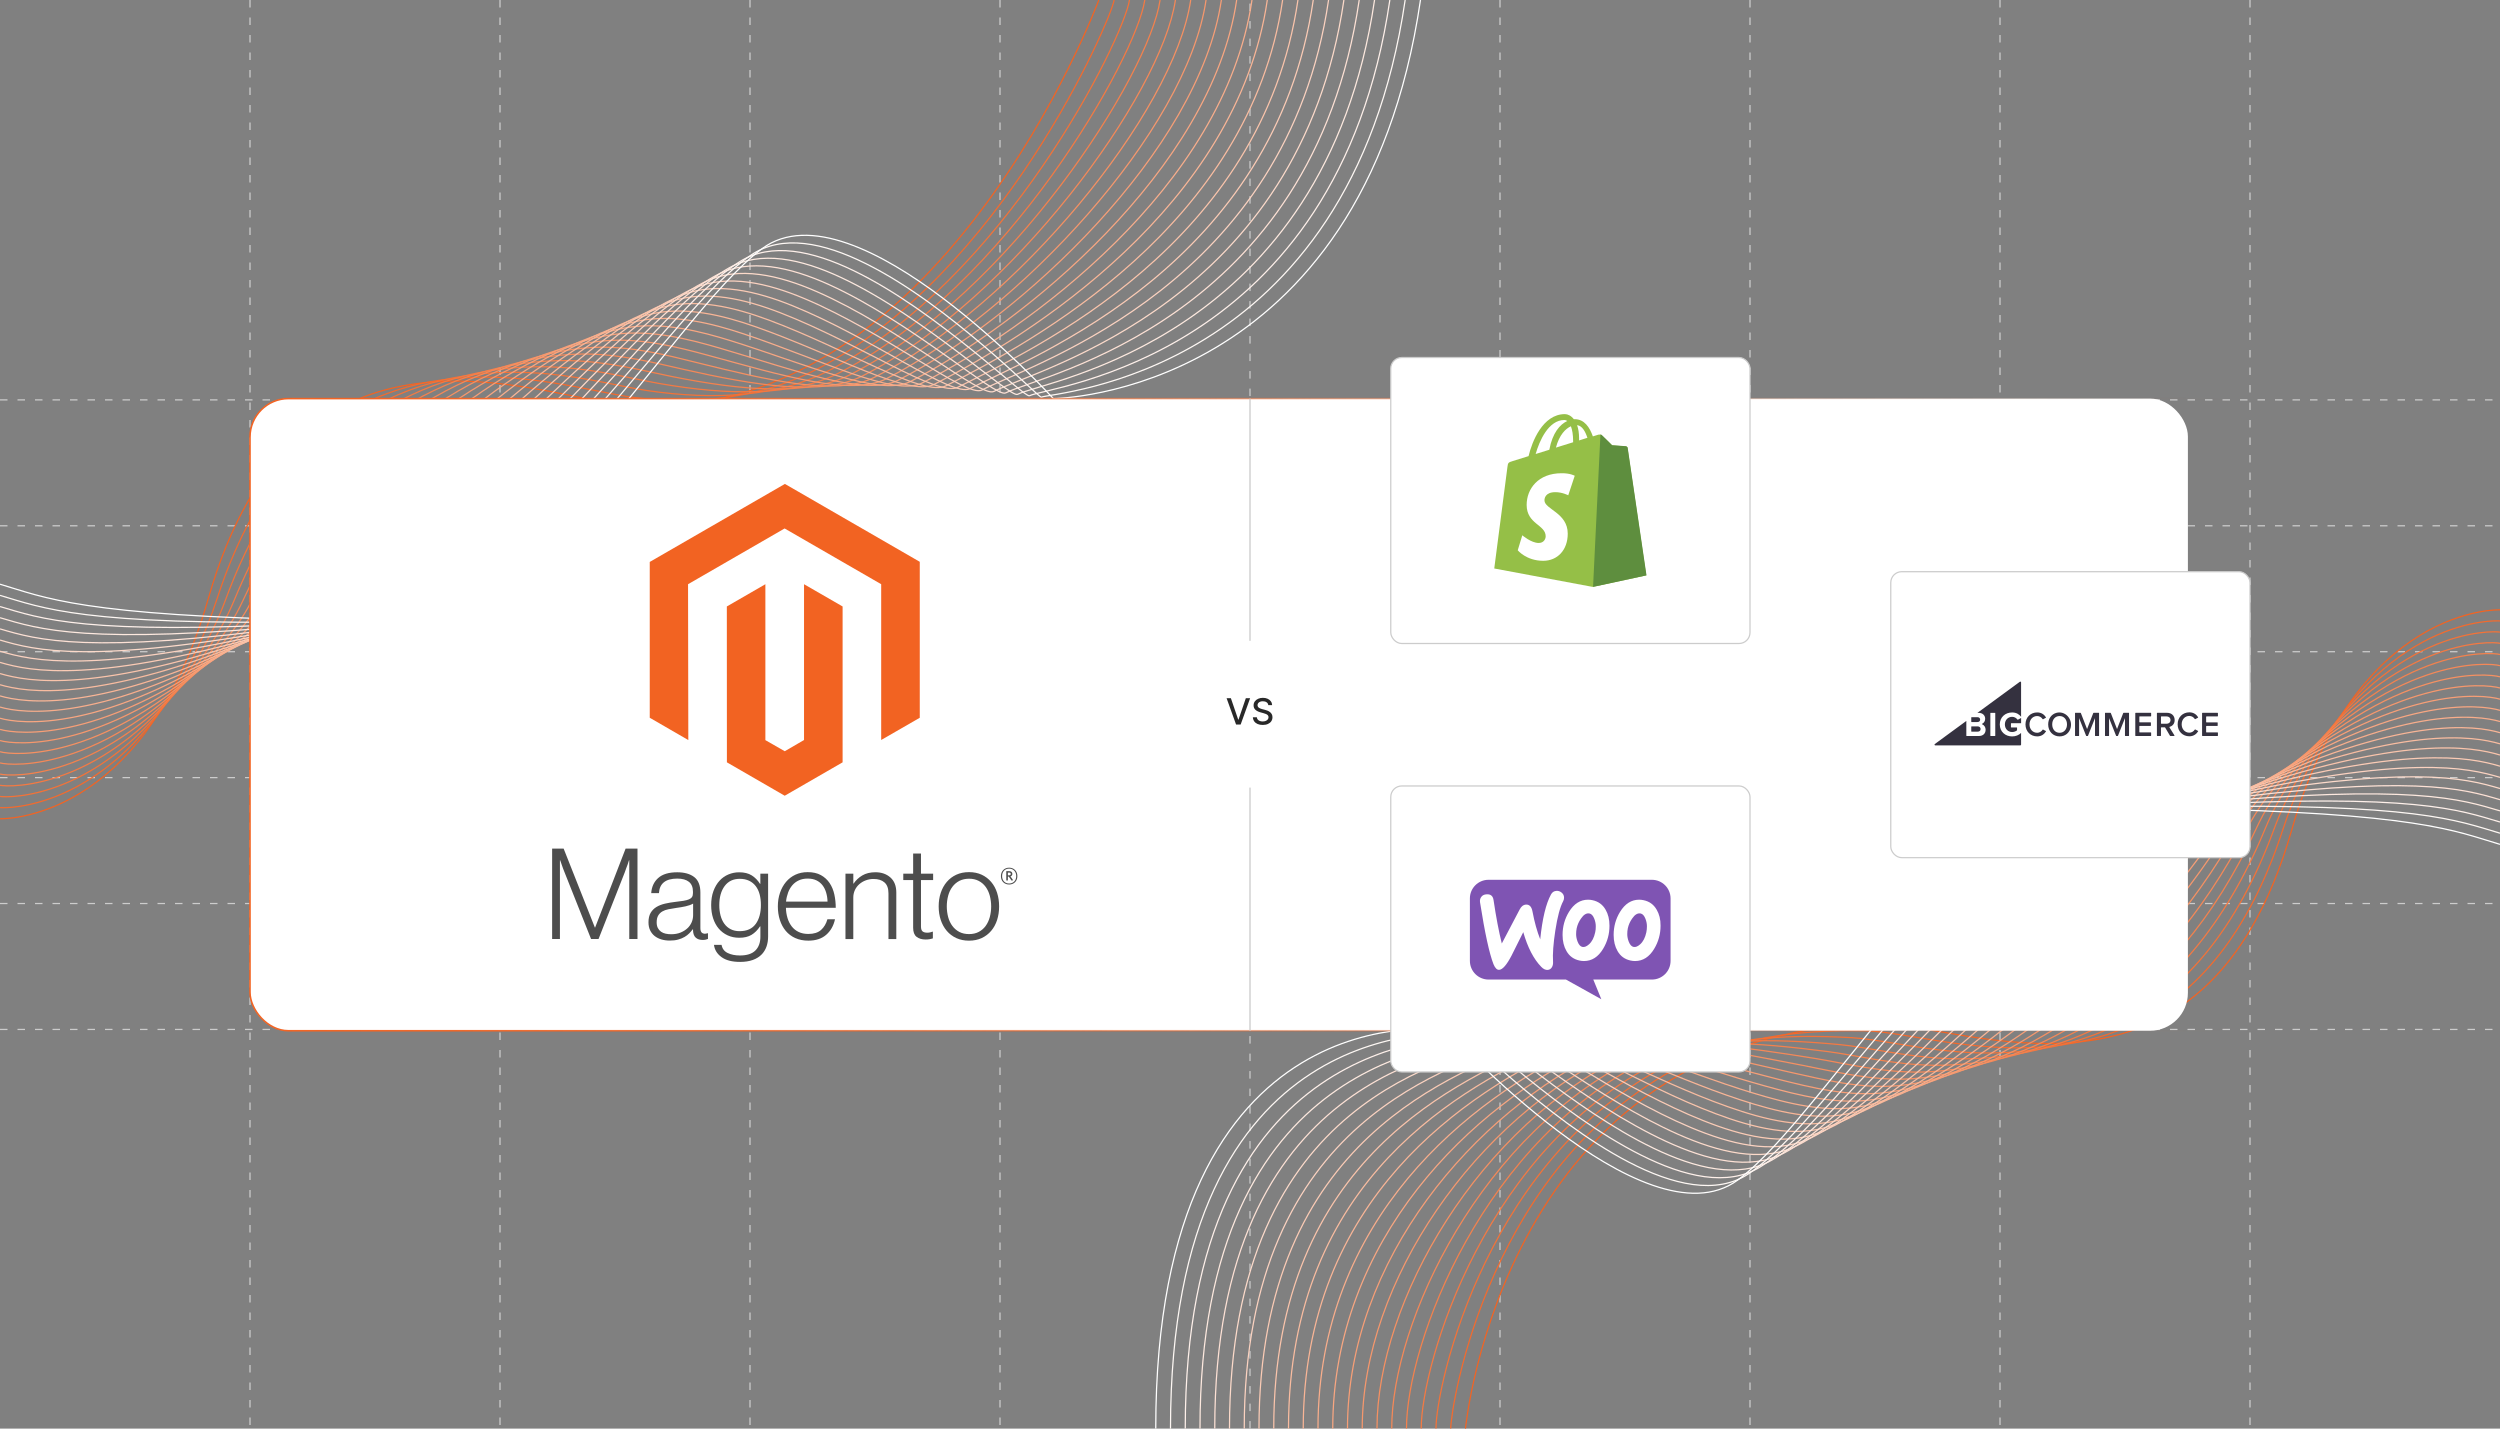 <?xml version="1.0" encoding="UTF-8"?><svg id="b" xmlns="http://www.w3.org/2000/svg" xmlns:xlink="http://www.w3.org/1999/xlink" viewBox="0 0 350 200"><rect x="0" y="0" width="350" height="200" fill="#808080" stroke="none"/><defs><linearGradient id="c" x1="34.888" y1="100.053" x2="315.112" y2="100.053" gradientUnits="userSpaceOnUse"><stop offset="0" stop-color="#f26322"/><stop offset=".1" stop-color="rgba(242,99,34,.977)" stop-opacity=".977"/><stop offset=".228" stop-color="rgba(242,99,34,.912)" stop-opacity=".912"/><stop offset=".369" stop-color="rgba(242,99,34,.805)" stop-opacity=".805"/><stop offset=".522" stop-color="rgba(242,99,34,.655)" stop-opacity=".655"/><stop offset=".682" stop-color="rgba(242,99,34,.463)" stop-opacity=".463"/><stop offset=".848" stop-color="rgba(242,99,34,.232)" stop-opacity=".232"/><stop offset=".994" stop-color="#f26322" stop-opacity="0"/></linearGradient></defs><line y1="144.122" x2="350" y2="144.122" fill="none" stroke="#ccc" stroke-dasharray="0 0 1.05 1.4" stroke-miterlimit="10" stroke-width=".175"/><line y1="126.494" x2="350" y2="126.494" fill="none" stroke="#ccc" stroke-dasharray="0 0 1.05 1.4" stroke-miterlimit="10" stroke-width=".175"/><line y1="108.867" x2="350" y2="108.867" fill="none" stroke="#ccc" stroke-dasharray="0 0 1.05 1.4" stroke-miterlimit="10" stroke-width=".175"/><line y1="91.24" x2="350" y2="91.24" fill="none" stroke="#ccc" stroke-dasharray="0 0 1.05 1.4" stroke-miterlimit="10" stroke-width=".175"/><line y1="73.612" x2="350" y2="73.612" fill="none" stroke="#ccc" stroke-dasharray="0 0 1.05 1.4" stroke-miterlimit="10" stroke-width=".175"/><line y1="55.985" x2="350" y2="55.985" fill="none" stroke="#ccc" stroke-dasharray="0 0 1.05 1.4" stroke-miterlimit="10" stroke-width=".175"/><line x1="315" x2="315" y2="200" fill="none" stroke="#ccc" stroke-dasharray="0 0 1.05 1.4" stroke-miterlimit="10" stroke-width=".175"/><line x1="280" x2="280" y2="200" fill="none" stroke="#ccc" stroke-dasharray="0 0 1.05 1.4" stroke-miterlimit="10" stroke-width=".175"/><line x1="245" x2="245" y2="200" fill="none" stroke="#ccc" stroke-dasharray="0 0 1.05 1.4" stroke-miterlimit="10" stroke-width=".175"/><line x1="210" x2="210" y2="200" fill="none" stroke="#ccc" stroke-dasharray="0 0 1.05 1.4" stroke-miterlimit="10" stroke-width=".175"/><line x1="175" y1="200" x2="175" fill="none" stroke="#ccc" stroke-dasharray="0 0 1.05 1.4" stroke-miterlimit="10" stroke-width=".175"/><line x1="140" x2="140" y2="200" fill="none" stroke="#ccc" stroke-dasharray="0 0 1.05 1.4" stroke-miterlimit="10" stroke-width=".175"/><line x1="105" x2="105" y2="200" fill="none" stroke="#ccc" stroke-dasharray="0 0 1.05 1.4" stroke-miterlimit="10" stroke-width=".175"/><line x1="70" x2="70" y2="200" fill="none" stroke="#ccc" stroke-dasharray="0 0 1.05 1.4" stroke-miterlimit="10" stroke-width=".175"/><line x1="35" x2="35" y2="200" fill="none" stroke="#ccc" stroke-dasharray="0 0 1.05 1.4" stroke-miterlimit="10" stroke-width=".175"/><path d="M153.835,0s-22.42,60.591-66.632,56.655c-11.994-1.068-45.778-15.813-58.033,27.12C20.145,115.392,0,114.623,0,114.623" fill="none" stroke="#f26322" stroke-miterlimit="10" stroke-width=".175"/><path d="M0,113.059c.3.089,16.606.824,27.544-22.116,1.013-2.128,1.989-4.484,2.841-7.102,9.795-30.102,29.847-32.426,44.706-30.573,5.528.688,10.427,1.994,13.809,2.398,9.51,1.135,18.113-.229,25.175-3.832C140.282,38.465,155.591,2.644,155.979,0" fill="none" stroke="#f36a2d" stroke-miterlimit="10" stroke-width=".175"/><path d="M0,111.496c.599.177,16.342,1.003,28.438-20.758,1.119-2.019,2.223-4.278,3.163-6.832,10.632-28.898,30.389-32.908,45.074-31.563,5.465.497,10.41,1.814,13.923,2.334,9.635,1.426,18.439.778,25.147-2.644C140.641,39.332,157.348,5.288,158.124,0" fill="none" stroke="#f37237" stroke-miterlimit="10" stroke-width=".175"/><path d="M0,109.932c.899.266,16.078,1.182,29.331-19.4,1.224-1.91,2.455-4.071,3.484-6.561,11.439-27.686,30.932-33.39,45.443-32.553,5.402.307,10.392,1.631,14.037,2.27,9.759,1.71,18.764,1.785,25.12-1.457,23.586-12.032,41.69-44.3,42.854-52.231" fill="none" stroke="#f47942" stroke-miterlimit="10" stroke-width=".175"/><path d="M0,108.368c1.199.355,15.815,1.361,30.225-18.042,1.33-1.8,2.684-3.862,3.805-6.29,12.215-26.468,31.474-33.873,45.811-33.543,5.34.117,10.375,1.446,14.151,2.206,9.883,1.987,19.09,2.793,25.092-.269,22.276-11.364,41.777-41.854,43.329-52.429" fill="none" stroke="#f4814c" stroke-miterlimit="10" stroke-width=".175"/><path d="M0,106.805c1.498.443,15.551,1.54,31.119-16.684,1.435-1.691,2.912-3.653,4.126-6.02,12.957-25.248,32.017-34.355,46.179-34.533,5.277-.074,10.357,1.26,14.265,2.142,10.007,2.259,19.415,3.8,25.065.918C141.719,41.932,162.617,13.219,164.557,0" fill="none" stroke="#f58857" stroke-miterlimit="10" stroke-width=".175"/><path d="M0,105.241c1.798.532,15.287,1.72,32.012-15.326,1.541-1.582,3.136-3.443,4.447-5.749,13.665-24.028,32.559-34.837,46.547-35.523,5.214-.264,10.339,1.071,14.379,2.077,10.132,2.525,19.741,4.807,25.037,2.105,19.655-10.027,41.951-36.963,44.278-52.826" fill="none" stroke="#f69061" stroke-miterlimit="10" stroke-width=".175"/><path d="M0,103.678c2.098.621,15.023,1.899,32.906-13.967,1.646-1.472,3.358-3.233,4.769-5.479,14.337-22.814,33.102-35.319,46.916-36.514,5.151-.454,10.322.881,14.492,2.013,10.258,2.786,20.066,5.815,25.01,3.293,18.345-9.358,42.038-34.518,44.753-53.024" fill="none" stroke="#f6976c" stroke-miterlimit="10" stroke-width=".175"/><path d="M0,102.114c2.397.709,14.79,2.117,33.8-12.609,1.755-1.359,3.576-3.024,5.09-5.208,14.974-21.608,33.645-35.801,47.284-37.504,5.088-.645,10.305.689,14.607,1.949,10.384,3.043,20.392,6.822,24.982,4.48,17.035-8.69,42.125-32.072,45.228-53.223" fill="none" stroke="#f79e76" stroke-miterlimit="10" stroke-width=".175"/><path d="M0,100.551c2.697.798,14.524,2.3,34.694-11.251,1.86-1.25,3.792-2.815,5.411-4.937,15.576-20.415,34.187-36.283,47.652-38.494,5.025-.835,10.289.495,14.72,1.885,10.512,3.297,20.718,7.829,24.954,5.668,15.724-8.021,42.212-29.627,45.703-53.421" fill="none" stroke="#f8a681" stroke-miterlimit="10" stroke-width=".175"/><path d="M0,98.987c2.997.887,14.258,2.481,35.587-9.893,1.965-1.14,4.005-2.608,5.732-4.667,16.147-19.239,34.73-36.766,48.02-39.484,4.963-1.026,10.273.3,14.834,1.821,10.641,3.547,21.043,8.836,24.927,6.855,14.414-7.353,42.299-27.181,46.178-53.619" fill="none" stroke="#f8ad8b" stroke-miterlimit="10" stroke-width=".175"/><path d="M0,97.424c3.296.975,13.991,2.661,36.481-8.535,2.071-1.031,4.214-2.403,6.053-4.396,16.688-18.083,35.272-37.248,48.389-40.474,4.9-1.216,10.258.104,14.948,1.757,10.771,3.795,21.369,9.844,24.899,8.043,13.104-6.685,42.386-24.736,46.652-53.818" fill="none" stroke="#f9b596" stroke-miterlimit="10" stroke-width=".175"/><path d="M0,95.86c3.596,1.064,13.704,2.795,37.375-7.177,2.174-.926,4.421-2.2,6.375-4.125,17.204-16.951,35.815-37.73,48.757-41.465,4.837-1.406,10.243-.093,15.062,1.692,10.902,4.04,21.694,10.851,24.872,9.23,11.793-6.016,42.472-22.291,47.127-54.016" fill="none" stroke="#f9bca0" stroke-miterlimit="10" stroke-width=".175"/><path d="M0,94.297c3.896,1.153,13.441,2.974,38.268-5.819,2.28-.816,4.625-2.001,6.696-3.855,17.698-15.845,36.357-38.212,49.125-42.455,4.774-1.597,10.229-.292,15.176,1.628,11.035,4.283,22.02,11.858,24.845,10.417,10.483-5.348,42.559-19.845,47.602-54.214" fill="none" stroke="#fac4ab" stroke-miterlimit="10" stroke-width=".175"/><path d="M0,92.733c4.196,1.241,13.177,3.153,39.162-4.461,2.385-.707,4.827-1.805,7.017-3.584,18.177-14.766,36.9-38.694,49.493-43.445,4.711-1.787,10.216-.491,15.29,1.564,11.169,4.524,22.345,12.866,24.817,11.605,9.172-4.679,42.646-17.4,48.077-54.413" fill="none" stroke="#fbcbb5" stroke-miterlimit="10" stroke-width=".175"/><path d="M0,91.17c4.495,1.33,12.913,3.333,40.056-3.103,2.491-.598,5.027-1.613,7.338-3.313,18.644-13.717,37.442-39.176,49.861-44.435,4.648-1.977,10.203-.692,15.404,1.5,11.304,4.764,22.671,13.873,24.789,12.792,7.862-4.011,42.733-14.954,48.552-54.611" fill="none" stroke="#fbd2c0" stroke-miterlimit="10" stroke-width=".175"/><path d="M0,89.606c4.795,1.419,12.649,3.512,40.95-1.744,2.596-.488,5.226-1.426,7.659-3.043,19.106-12.698,37.985-39.659,50.23-45.425,4.586-2.168,10.19-.893,15.518,1.436,11.44,5.002,22.997,14.88,24.762,13.98,6.552-3.342,42.82-12.509,49.026-54.809" fill="none" stroke="#fcdaca" stroke-miterlimit="10" stroke-width=".175"/><path d="M0,88.043c5.095,1.507,12.386,3.691,41.843-.386,2.702-.379,5.424-1.243,7.981-2.772,19.567-11.707,38.527-40.141,50.598-46.415,4.523-2.358,10.179-1.095,15.632,1.372,11.578,5.238,23.322,15.888,24.734,15.167,5.241-2.674,42.907-10.063,49.501-55.008" fill="none" stroke="#fde1d5" stroke-miterlimit="10" stroke-width=".175"/><path d="M0,86.479c5.394,1.596,12.122,3.87,42.737.972,2.808-.27,5.622-1.064,8.302-2.501,20.033-10.745,39.07-40.623,50.966-47.406,4.46-2.548,10.168-1.298,15.746,1.308,11.716,5.474,23.648,16.895,24.707,16.355,3.931-2.005,42.994-7.618,49.976-55.206" fill="none" stroke="#fde9df" stroke-miterlimit="10" stroke-width=".175"/><path d="M0,84.916c5.694,1.685,11.858,4.049,43.631,2.33,2.913-.16,5.82-.89,8.623-2.231,20.508-9.81,39.612-41.105,51.334-48.396,4.397-2.739,10.157-1.502,15.86,1.244,11.856,5.708,23.973,17.902,24.679,17.542,2.621-1.337,43.081-5.172,50.451-55.404" fill="none" stroke="#fef0ea" stroke-miterlimit="10" stroke-width=".175"/><path d="M0,83.352c5.994,1.773,11.594,4.229,44.524,3.688,3.019-.051,6.018-.72,8.944-1.96,20.996-8.9,40.155-41.587,51.703-49.386,4.334-2.929,10.152-1.717,15.973,1.179,12.007,5.92,24.299,18.91,24.652,18.73,1.31-.668,43.168-2.727,50.926-55.603" fill="none" stroke="#fef8f4" stroke-miterlimit="10" stroke-width=".175"/><path d="M0,81.789c6.293,1.862,11.331,4.408,45.418,5.046,25.165.471,48.351-42.582,61.336-52.066,12.986-9.484,40.712,21.032,40.712,21.032,0,0,43.255-.281,51.4-55.801" fill="none" stroke="#fff" stroke-miterlimit="10" stroke-width=".175"/><path d="M205.167,200s5.257-55.622,57.63-56.655c12.04-.237,45.778,15.813,58.033-27.12,9.025-31.617,29.17-30.847,29.17-30.847" fill="none" stroke="#f26322" stroke-miterlimit="10" stroke-width=".175"/><path d="M350,86.941c-.3-.089-16.452-.818-27.409,21.786-1.073,2.217-2.104,4.685-3.001,7.442-9.64,29.635-29.175,31.753-43.958,30.128-5.836-.64-11.031-1.914-14.574-1.985-9.665-.193-17.84,1.164-24.195,4.167-28.476,13.458-33.761,48.568-33.761,51.52" fill="none" stroke="#f36a2d" stroke-miterlimit="10" stroke-width=".175"/><path d="M350,88.504c-.599-.177-16.195-.997-28.309,20.444-1.184,2.103-2.351,4.472-3.34,7.165-10.466,28.474-29.729,32.262-44.338,31.131-5.768-.444-11.013-1.753-14.694-1.965-9.769-.562-18.135.133-24.173,2.986-27.052,12.785-34.109,45.83-34.109,51.734" fill="none" stroke="#f37237" stroke-miterlimit="10" stroke-width=".175"/><path d="M350,90.068c-.899-.266-15.94-1.177-29.21,19.103-1.296,1.989-2.595,4.258-3.68,6.887-11.264,27.307-30.284,32.771-44.718,32.133-5.7-.249-10.994-1.588-14.813-1.944-9.87-.92-18.43-.898-24.15,1.805-25.628,12.113-34.458,43.092-34.458,51.949" fill="none" stroke="#f47942" stroke-miterlimit="10" stroke-width=".175"/><path d="M350,91.632c-1.199-.355-15.683-1.356-30.11,17.761-1.407,1.875-2.837,4.043-4.019,6.609-12.031,26.134-30.839,33.28-45.097,33.136-5.633-.053-10.974-1.42-14.933-1.924-9.97-1.267-18.725-1.929-24.127.624-24.204,11.44-34.806,40.353-34.806,52.163" fill="none" stroke="#f4814c" stroke-miterlimit="10" stroke-width=".175"/><path d="M350,93.195c-1.498-.443-15.427-1.536-31.011,16.419-1.519,1.761-3.077,3.826-4.358,6.332-12.765,24.959-31.393,33.79-45.477,34.138-5.565.143-10.953-1.249-15.053-1.903-10.069-1.606-19.02-2.96-24.105-.557-22.78,10.767-35.155,37.615-35.155,52.377" fill="none" stroke="#f58857" stroke-miterlimit="10" stroke-width=".175"/><path d="M350,94.759c-1.798-.532-15.171-1.715-31.911,15.078-1.63,1.647-3.314,3.61-4.697,6.054-13.466,23.785-31.948,34.299-45.856,35.14-5.497.338-10.933-1.075-15.172-1.883-10.168-1.936-19.316-3.991-24.082-1.738-21.357,10.094-35.503,34.877-35.503,52.591" fill="none" stroke="#f69061" stroke-miterlimit="10" stroke-width=".175"/><path d="M350,96.322c-2.098-.621-14.915-1.895-32.812,13.736-1.742,1.533-3.548,3.393-5.037,5.776-14.132,22.616-32.503,34.808-46.236,36.143-5.429.534-10.912-.899-15.292-1.862-10.268-2.259-19.611-5.022-24.06-2.92-19.933,9.421-35.851,32.139-35.851,52.805" fill="none" stroke="#f6976c" stroke-miterlimit="10" stroke-width=".175"/><path d="M350,97.886c-2.397-.709-14.689-2.113-33.712,12.395-1.856,1.415-3.778,3.177-5.376,5.498-14.764,21.456-33.057,35.317-46.615,37.145-5.362.73-10.893-.719-15.412-1.842-10.37-2.575-19.906-6.053-24.037-4.101-18.509,8.748-36.2,29.401-36.2,53.019" fill="none" stroke="#f79e76" stroke-miterlimit="10" stroke-width=".175"/><path d="M350,99.449c-2.697-.798-14.431-2.296-34.612,11.053-1.967,1.301-4.006,2.962-5.715,5.221-15.363,20.308-33.612,35.827-46.995,38.148-5.294.925-10.873-.537-15.531-1.821-10.472-2.886-20.201-7.084-24.015-5.282-17.085,8.075-36.548,26.662-36.548,53.233" fill="none" stroke="#f8a681" stroke-miterlimit="10" stroke-width=".175"/><path d="M350,101.013c-2.997-.887-14.172-2.477-35.513,9.711-2.078,1.187-4.231,2.748-6.054,4.943-15.932,19.176-34.167,36.336-47.375,39.15-5.226,1.121-10.855-.353-15.651-1.801-10.576-3.192-20.497-8.115-23.992-6.463-15.662,7.402-36.897,23.924-36.897,53.447" fill="none" stroke="#f8ad8b" stroke-miterlimit="10" stroke-width=".175"/><path d="M350,102.576c-3.296-.975-13.891-2.613-36.413,8.37-2.188,1.077-4.452,2.536-6.394,4.665-16.473,18.064-34.722,36.845-47.754,40.152-5.159,1.317-10.837-.167-15.771-1.78-10.682-3.494-20.792-9.146-23.97-7.644-14.238,6.729-37.245,21.186-37.245,53.661" fill="none" stroke="#f9b596" stroke-miterlimit="10" stroke-width=".175"/><path d="M350,104.14c-3.596-1.064-13.635-2.792-37.314,7.028-2.299.964-4.671,2.327-6.733,4.388-16.989,16.975-35.276,37.354-48.134,41.155-5.091,1.512-10.821.021-15.89-1.76-10.791-3.792-21.087-10.177-23.947-8.826-12.814,6.056-37.593,18.448-37.593,53.875" fill="none" stroke="#f9bca0" stroke-miterlimit="10" stroke-width=".175"/><path d="M350,105.703c-3.896-1.153-13.379-2.972-38.214,5.687-2.41.85-4.887,2.122-7.072,4.11-17.485,15.91-35.831,37.864-48.514,42.157-5.023,1.708-10.805.212-16.01-1.74-10.901-4.086-21.382-11.208-23.924-10.007-11.39,5.383-37.942,15.709-37.942,54.089" fill="none" stroke="#fac4ab" stroke-miterlimit="10" stroke-width=".175"/><path d="M350,107.267c-4.196-1.241-13.123-3.151-39.115,4.345-2.522.736-5.101,1.919-7.411,3.833-17.965,14.872-36.386,38.373-48.893,43.16-4.956,1.904-10.791.403-16.13-1.719-11.013-4.378-21.677-12.239-23.902-11.188-9.966,4.71-38.29,12.971-38.29,54.303" fill="none" stroke="#fbcbb5" stroke-miterlimit="10" stroke-width=".175"/><path d="M350,108.83c-4.495-1.33-12.867-3.331-40.015,3.003-2.633.622-5.312,1.721-7.751,3.555-18.434,13.861-36.94,38.882-49.273,44.162-4.888,2.099-10.778.597-16.25-1.699-11.127-4.668-21.973-13.27-23.879-12.369-8.543,4.037-38.639,10.233-38.639,54.517" fill="none" stroke="#fbd2c0" stroke-miterlimit="10" stroke-width=".175"/><path d="M350,110.394c-4.795-1.419-12.611-3.51-40.916,1.662-2.745.508-5.523,1.528-8.09,3.277-18.898,12.879-37.495,39.391-49.652,45.164-4.82,2.295-10.765.791-16.369-1.678-11.244-4.955-22.268-14.301-23.857-13.55-7.119,3.365-38.987,7.495-38.987,54.731" fill="none" stroke="#fcdaca" stroke-miterlimit="10" stroke-width=".175"/><path d="M350,111.957c-5.095-1.507-12.355-3.69-41.816.32-2.856.394-5.732,1.338-8.429,2.999-19.361,11.925-38.05,39.9-50.032,46.167-4.753,2.491-10.754.987-16.489-1.658-11.362-5.24-22.563-15.332-23.834-14.732-5.695,2.692-39.335,4.756-39.335,54.945" fill="none" stroke="#fde1d5" stroke-miterlimit="10" stroke-width=".175"/><path d="M350,113.521c-5.394-1.596-12.099-3.869-42.717-1.021-2.968.28-5.941,1.154-8.768,2.722-19.828,10.997-38.605,40.41-50.411,47.169-4.685,2.686-10.744,1.185-16.609-1.637-11.482-5.525-22.858-16.363-23.812-15.913-4.271,2.019-39.684,2.018-39.684,55.159" fill="none" stroke="#fde9df" stroke-miterlimit="10" stroke-width=".175"/><path d="M350,115.084c-5.694-1.685-11.843-4.049-43.617-2.363-3.079.166-6.15.974-9.108,2.444-20.302,10.096-39.159,40.919-50.791,48.172-4.617,2.882-10.735,1.383-16.728-1.617-11.604-5.807-23.154-17.394-23.789-17.094-2.848,1.346-40.032-.72-40.032,55.373" fill="none" stroke="#fef0ea" stroke-miterlimit="10" stroke-width=".175"/><path d="M350,116.648c-5.994-1.773-11.587-4.228-44.518-3.704-3.191.052-6.36.798-9.447,2.167-20.788,9.218-39.714,41.428-51.171,49.174-4.55,3.078-10.727,1.582-16.848-1.596-11.728-6.089-23.449-18.425-23.767-18.275-1.424.673-40.38-3.458-40.38,55.587" fill="none" stroke="#fef8f4" stroke-miterlimit="10" stroke-width=".175"/><path d="M350,118.211c-6.293-1.862-11.331-4.408-45.418-5.046-25.165-.471-48.351,42.582-61.336,52.066s-40.712-21.032-40.712-21.032c0,0-40.729-6.197-40.729,55.801" fill="none" stroke="#fff" stroke-miterlimit="10" stroke-width=".175"/><rect x="35" y="55.801" width="271.305" height="88.504" rx="5.305" ry="5.305" fill="#fff" stroke-width="0"/><rect x="35" y="55.801" width="280" height="88.504" rx="5.39" ry="5.39" fill="none" stroke="url(#c)" stroke-miterlimit="10" stroke-width=".225"/><rect x="194.708" y="50.053" width="50.292" height="40.037" rx="1.536" ry="1.536" fill="#fff" stroke="#ccc" stroke-miterlimit="10" stroke-width=".175"/><rect x="264.708" y="80.035" width="50.292" height="40.037" rx="1.536" ry="1.536" fill="#fff" stroke="#ccc" stroke-miterlimit="10" stroke-width=".175"/><rect x="194.708" y="110.035" width="50.292" height="40.037" rx="1.536" ry="1.536" fill="#fff" stroke="#ccc" stroke-miterlimit="10" stroke-width=".175"/><polygon points="109.885 67.749 90.964 78.671 90.964 100.486 96.365 103.608 96.327 81.789 109.847 73.985 123.366 81.789 123.366 103.599 128.768 100.486 128.768 78.652 109.885 67.749" fill="#f26322" stroke-width="0"/><polygon points="112.564 103.603 109.866 105.172 107.153 103.618 107.153 81.789 101.757 84.906 101.766 106.726 109.861 111.402 117.965 106.726 117.965 84.906 112.564 81.789 112.564 103.603" fill="#f26322" stroke-width="0"/><path d="M78.909,118.806l4.372,11.046h.036l4.266-11.046h1.664v12.657h-1.151v-11.029h-.036c-.06.2-.124.4-.194.601-.06.165-.128.347-.205.547-.076.202-.146.39-.202.567l-3.665,9.315h-1.044l-3.702-9.312c-.071-.165-.142-.344-.213-.539-.071-.195-.137-.381-.197-.558-.071-.213-.142-.42-.213-.62h-.036v11.029h-1.092v-12.657h1.611Z" fill="#4d4d4d" stroke-width="0"/><path d="M92.593,131.516c-.344-.095-.665-.257-.946-.477-.268-.214-.483-.487-.629-.797-.153-.318-.23-.69-.23-1.114,0-.543.1-.985.3-1.327.198-.338.478-.621.814-.822.342-.206.741-.362,1.196-.469.481-.11.969-.193,1.459-.247.449-.047.83-.097,1.142-.151.312-.054.566-.122.76-.205.195-.082.336-.192.424-.328.088-.137.132-.323.132-.558v-.177c0-.625-.189-1.088-.567-1.389-.378-.301-.92-.452-1.628-.452-1.63,0-2.486.679-2.568,2.038h-1.081c.06-.885.387-1.593.982-2.124.595-.531,1.483-.797,2.663-.797,1.003,0,1.793.222,2.372.665.578.443.867,1.167.867,2.169v4.973c0,.271.051.469.151.592.101.123.252.192.452.205.062-0.0.124-.006.185-.017.065-.011.138-.031.222-.053h.053v.797c-.098.04-.198.073-.3.098-.145.033-.294.048-.443.045-.4,0-.719-.104-.957-.311-.238-.208-.368-.535-.39-.982v-.194h-.048c-.144.194-.3.378-.469.55-.198.2-.421.373-.665.514-.284.163-.588.287-.904.37-.342.095-.732.142-1.167.14-.401.003-.801-.051-1.187-.16M95.29,130.554c.384-.159.705-.363.965-.612.493-.464.775-1.11.78-1.788v-1.647c-.296.165-.653.292-1.072.382s-.853.164-1.302.222c-.389.06-.749.122-1.081.185-.331.064-.617.167-.859.309-.238.139-.437.337-.575.575-.142.241-.213.558-.213.949,0,.318.056.584.168.797.105.204.257.38.443.514.194.135.414.228.645.275.257.054.518.08.78.079.496,0,.935-.08,1.319-.238" fill="#4d4d4d" stroke-width="0"/><path d="M101.001,133.989c-.614-.455-.962-1.024-1.044-1.709h1.061c.095.531.382.912.859,1.142.477.23,1.047.345,1.709.345.98,0,1.704-.233,2.169-.699s.699-1.107.699-1.922v-1.451h-.053c-.342.518-.738.913-1.187,1.184-.449.271-1.022.407-1.718.407-.603,0-1.145-.112-1.628-.337-.477-.218-.9-.538-1.24-.937-.342-.4-.605-.881-.789-1.442-.183-.561-.275-1.178-.275-1.849,0-.743.106-1.4.317-1.973.211-.573.495-1.053.85-1.442.346-.383.773-.685,1.249-.884.479-.201.993-.303,1.513-.3.707,0,1.291.145,1.751.435.46.29.844.682,1.151,1.176h.053v-1.42h1.086v8.798c0,1.014-.283,1.835-.85,2.461-.696.732-1.717,1.097-3.062,1.097-1.134,0-2.007-.227-2.621-.682M105.8,129.355c.485-.674.727-1.558.727-2.655,0-.543-.059-1.038-.177-1.487-.118-.449-.301-.835-.55-1.159-.245-.322-.563-.58-.929-.752-.372-.178-.806-.267-1.302-.267-.909,0-1.615.336-2.116,1.008-.501.672-.752,1.569-.752,2.691-.004.486.056.971.177,1.442.118.442.295.825.53,1.151.231.32.533.58.884.76.354.183.773.275,1.257.275,1.014,0,1.763-.337,2.248-1.01" fill="#4d4d4d" stroke-width="0"/><path d="M111.34,131.331c-.516-.23-.973-.575-1.336-1.008-.359-.43-.633-.938-.822-1.524s-.283-1.22-.283-1.903c0-.685.1-1.319.3-1.903s.48-1.091.839-1.521c.357-.429.805-.774,1.311-1.01.513-.241,1.088-.362,1.726-.362.732,0,1.348.139,1.849.415.491.268.91.65,1.221,1.114.312.466.534,1,.665,1.603.13.611.195,1.234.194,1.858h-6.974c.007.489.082.974.222,1.442.123.418.321.811.584,1.159.256.333.586.6.965.78.389.189.844.283,1.364.283.767,0,1.36-.186,1.779-.558.419-.372.717-.871.892-1.496h1.064c-.2.909-.614,1.635-1.24,2.178-.627.543-1.458.814-2.495.814-.685,0-1.293-.121-1.824-.362M115.659,124.957c-.118-.395-.289-.737-.514-1.027-.226-.291-.517-.524-.85-.682-.342-.165-.749-.247-1.221-.247-.471,0-.882.082-1.232.247-.35.158-.661.391-.912.682-.255.302-.456.647-.592,1.019-.152.41-.251.839-.292,1.274h5.807c-.008-.429-.073-.854-.194-1.266" fill="#4d4d4d" stroke-width="0"/><path d="M119.465,122.311v1.398h.036c.314-.467.728-.857,1.212-1.142.501-.301,1.118-.452,1.849-.452.849,0,1.549.245,2.099.735s.824,1.196.822,2.116v6.5h-1.097v-6.393c0-.696-.186-1.207-.558-1.532-.372-.326-.883-.487-1.532-.485-.375-.002-.747.065-1.097.197-.332.123-.638.305-.904.539-.259.229-.467.509-.612.822-.15.328-.225.684-.222,1.044v5.809h-1.095v-9.155h1.097Z" fill="#4d4d4d" stroke-width="0"/><path d="M128.317,131.154c-.318-.255-.477-.676-.477-1.266v-6.674h-1.381v-.904h1.381v-2.815h1.097v2.815h1.701v.904h-1.701v6.497c0,.331.074.558.222.682.148.123.369.185.662.185.134-.001.268-.016.399-.045.112-.022.222-.055.328-.098h.053v.937c-.326.109-.667.164-1.01.16-.531,0-.956-.127-1.274-.382" fill="#4d4d4d" stroke-width="0"/><path d="M133.885,131.331c-.514-.234-.971-.579-1.336-1.01-.367-.43-.647-.937-.842-1.521s-.292-1.218-.292-1.903c0-.685.097-1.319.292-1.903s.475-1.092.842-1.524c.365-.431.822-.776,1.336-1.01.526-.241,1.119-.362,1.779-.362s1.251.121,1.771.362c.511.236.964.581,1.327,1.01.367.43.644.938.831,1.524.187.586.282,1.22.283,1.903,0,.685-.095,1.319-.283,1.903s-.466,1.091-.831,1.521c-.363.43-.817.774-1.327,1.01-.518.241-1.109.362-1.771.362s-1.255-.121-1.779-.362M137.011,130.472c.385-.197.719-.481.974-.831.26-.354.455-.767.584-1.24.26-.986.26-2.022,0-3.009-.129-.473-.324-.887-.584-1.24-.255-.35-.588-.634-.974-.831-.389-.202-.837-.302-1.344-.3s-.959.102-1.355.3c-.383.2-.716.484-.974.831-.266.354-.463.767-.592,1.24-.259.986-.259,2.022,0,3.009.129.471.327.885.592,1.24.258.347.591.631.974.831.384.2.835.3,1.355.3s.968-.1,1.344-.3" fill="#4d4d4d" stroke-width="0"/><path d="M141.28,123.832c-.679,0-1.151-.471-1.151-1.176s.483-1.181,1.151-1.181,1.153.477,1.153,1.181-.483,1.176-1.153,1.176M141.28,121.609c-.547,0-.985.376-.985,1.044s.435,1.038.985,1.038.991-.376.991-1.038-.441-1.044-.991-1.044M141.619,123.285l-.39-.558h-.126v.539h-.225v-1.308h.396c.272,0,.455.138.455.382,0,.188-.101.309-.264.359l.376.533-.222.053ZM141.277,122.165h-.174v.385h.163c.146,0,.238-.062.238-.194s-.081-.194-.227-.194" fill="#4d4d4d" stroke-width="0"/><line x1="175" y1="55.801" x2="175" y2="144.305" fill="none" stroke="#ccc" stroke-miterlimit="10" stroke-width=".184"/><rect x="169.627" y="89.717" width="10.523" height="20.544" fill="#fff" stroke-width="0"/><path d="M172.323,97.746l1.026,3.002h.042l1.026-3.002h.601l-1.326,3.686h-.643l-1.327-3.686h.601Z" fill="#282828" stroke-width="0"/><path d="M177.559,98.714c-.019-.17-.098-.303-.238-.397-.139-.094-.315-.141-.525-.141-.15,0-.281.023-.393.071-.109.047-.195.112-.256.194-.06.083-.091.176-.091.28,0,.087.021.163.061.227s.096.117.164.159c.068.043.141.078.219.106s.152.051.225.069l.361.093c.117.029.238.068.361.117s.238.114.344.194.191.18.256.299c.066.119.098.261.098.427,0,.208-.053.394-.16.556-.107.162-.264.29-.467.383s-.449.141-.736.141c-.275,0-.516-.044-.717-.132-.202-.088-.359-.212-.473-.373-.114-.161-.177-.353-.189-.575h.558c.011.133.054.244.13.332.075.088.175.153.294.196.119.043.25.064.393.064.156,0,.297-.025.42-.075s.221-.119.291-.208.105-.194.105-.314c0-.109-.029-.199-.092-.269-.062-.069-.144-.127-.25-.173-.105-.045-.225-.085-.355-.121l-.435-.119c-.295-.08-.529-.199-.701-.354-.172-.156-.258-.362-.258-.619,0-.212.058-.398.172-.556.115-.159.272-.282.469-.37.195-.088.418-.132.666-.132s.469.044.66.132c.191.087.344.207.453.361.111.153.168.328.174.526h-.537Z" fill="#282828" stroke-width="0"/><path d="M227.847,62.681c-.014-.128-.128-.184-.213-.184s-1.942-.142-1.942-.142c0,0-1.29-1.29-1.446-1.417-.142-.142-.411-.099-.524-.071-.014,0-.283.085-.723.227-.439-1.261-1.19-2.409-2.537-2.409h-.128c-.368-.482-.85-.709-1.247-.709-3.118,0-4.62,3.897-5.088,5.881-1.219.383-2.083.638-2.183.68-.68.213-.694.227-.779.865-.071.482-1.842,14.186-1.842,14.186l13.79,2.579,7.483-1.616c.014-.028-2.608-17.744-2.622-17.871ZM222.235,61.292c-.34.099-.751.227-1.162.368v-.255c0-.765-.099-1.389-.283-1.885.709.085,1.148.865,1.446,1.772h0ZM219.925,59.676c.184.482.312,1.162.312,2.098v.142c-.765.241-1.573.482-2.409.751.468-1.786,1.361-2.664,2.098-2.99h0ZM219.018,58.798c.142,0,.283.057.397.142-1.006.468-2.069,1.644-2.509,4.025-.666.213-1.304.397-1.913.595.51-1.814,1.786-4.762,4.025-4.762Z" fill="#95bf47" stroke-width="0"/><path d="M227.634,62.468c-.085,0-1.942-.142-1.942-.142,0,0-1.29-1.29-1.446-1.417-.057-.057-.128-.085-.184-.085l-1.035,21.343,7.483-1.616s-2.622-17.744-2.636-17.871c-.057-.128-.156-.184-.241-.213Z" fill="#5e8e3e" stroke-width="0"/><path d="M220.463,66.607l-.907,2.735s-.822-.439-1.8-.439c-1.46,0-1.531.921-1.531,1.148,0,1.247,3.26,1.729,3.26,4.663,0,2.31-1.46,3.798-3.43,3.798-2.381,0-3.571-1.474-3.571-1.474l.638-2.098s1.247,1.077,2.296,1.077c.694,0,.978-.538.978-.935,0-1.63-2.664-1.701-2.664-4.393,0-2.253,1.616-4.436,4.889-4.436,1.219-.014,1.842.354,1.842.354Z" fill="#fff" stroke-width="0"/><path d="M208.392,123.171h22.869c1.447,0,2.619,1.171,2.619,2.619v8.729c0,1.447-1.171,2.619-2.619,2.619h-8.201l1.126,2.757-4.951-2.757h-10.832c-1.447,0-2.619-1.171-2.619-2.619v-8.729c-.011-1.436,1.16-2.619,2.607-2.619h-0Z" fill="#7f54b3" stroke-width="0"/><path d="M207.385,125.558c.16-.217.4-.331.72-.354.583-.046.914.228.994.822.354,2.387.742,4.408,1.153,6.064l2.501-4.763c.228-.434.514-.662.857-.685.502-.034.811.285.936.959.285,1.519.651,2.809,1.085,3.906.297-2.901.799-4.991,1.508-6.282.171-.32.423-.48.754-.502.263-.023.502.057.72.228.217.171.331.388.354.651.011.206-.023.377-.114.548-.445.822-.811,2.204-1.108,4.123-.285,1.862-.388,3.312-.32,4.351.023.285-.023.537-.137.754-.137.251-.343.388-.605.411-.297.023-.605-.114-.902-.423-1.062-1.085-1.907-2.707-2.524-4.865-.742,1.462-1.29,2.558-1.645,3.289-.674,1.29-1.245,1.953-1.725,1.987-.308.023-.571-.24-.799-.788-.583-1.496-1.211-4.386-1.885-8.668-.046-.297.023-.56.183-.765h-0ZM231.929,127.351c-.411-.72-1.016-1.153-1.827-1.325-.217-.046-.423-.069-.617-.069-1.096,0-1.987.571-2.684,1.713-.594.971-.891,2.044-.891,3.221,0,.879.183,1.633.548,2.261.411.72,1.016,1.153,1.827,1.325.217.046.423.069.617.069,1.108,0,1.999-.571,2.684-1.713.594-.982.891-2.056.891-3.232.011-.891-.183-1.633-.548-2.25ZM230.489,130.515c-.16.754-.445,1.313-.868,1.69-.331.297-.64.423-.925.365-.274-.057-.502-.297-.674-.742-.137-.354-.206-.708-.206-1.039,0-.285.023-.571.08-.834.103-.468.297-.925.605-1.359.377-.56.777-.788,1.188-.708.274.057.502.297.674.742.137.354.206.708.206,1.039,0,.297-.023.583-.08.845h0ZM224.779,127.351c-.411-.72-1.028-1.153-1.827-1.325-.217-.046-.423-.069-.617-.069-1.096,0-1.987.571-2.684,1.713-.594.971-.891,2.044-.891,3.221,0,.879.183,1.633.548,2.261.411.72,1.016,1.153,1.827,1.325.217.046.423.069.617.069,1.108,0,1.999-.571,2.684-1.713.594-.982.891-2.056.891-3.232,0-.891-.183-1.633-.548-2.25ZM223.329,130.515c-.16.754-.445,1.313-.868,1.69-.331.297-.64.423-.925.365-.274-.057-.502-.297-.674-.742-.137-.354-.206-.708-.206-1.039,0-.285.023-.571.08-.834.103-.468.297-.925.605-1.359.377-.56.777-.788,1.188-.708.274.057.502.297.674.742.137.354.206.708.206,1.039.011.297-.023.583-.08.845h0Z" fill="#fff" stroke-width="0"/><g id="d"><g id="e"><path id="f" d="M282.443,100.739c-.155-.211-.419-.383-.74-.383-.593,0-1.02.452-1.02,1.065s.427,1.065,1.02,1.065c.277,0,.536-.118.671-.236.009-.008.014-.019.014-.031v-.332c0-.021-.017-.038-.038-.038h-.762c-.03,0-.055-.025-.055-.055v-.493c0-.03.025-.055.055-.055h1.367v-.732l-.441.242c-.024.013-.055.005-.071-.017ZM276.028,101.085h.814c.233,0,.379-.131.379-.34,0-.2-.146-.34-.379-.34h-.814c-.028,0-.051.023-.051.051v.58c0,.028.022.051.051.051ZM279.337,102.995c0,.025-.02.045-.045.045h-.599c-.025,0-.045-.02-.045-.045v-3.153c0-.025.02-.045.045-.045h.599c.025,0,.045.02.045.045v3.153ZM282.782,95.446l-5.943,4.351h.153c.617,0,.932.394.932.827,0,.337-.176.585-.411.695-.039.018-.038.074.002.09.275.113.472.407.472.751,0,.491-.321.88-.942.88h-1.708c-.028,0-.051-.023-.051-.051v-2.057l-4.409,3.227c-.085.062-.041.196.064.196h11.903c.06,0,.108-.049.108-.108v-1.632c-.319.297-.737.484-1.251.484-.952,0-1.729-.656-1.729-1.678,0-1.026.777-1.677,1.729-1.677.599,0,.999.271,1.251.603v-4.813c0-.089-.101-.14-.172-.087ZM276.028,102.432h.843c.257,0,.413-.136.413-.369,0-.204-.145-.37-.413-.37h-.843c-.028,0-.051.023-.051.051v.638c0,.028.022.051.051.051ZM286.409,102.334l-.371-.193c-.024-.012-.054-.003-.069.019-.157.247-.447.43-.762.43-.618,0-1.077-.496-1.077-1.172,0-.685.459-1.172,1.077-1.172.315,0,.605.178.762.428.015.023.045.032.069.019l.369-.201c.028-.015.038-.05.021-.077-.233-.367-.619-.675-1.22-.675-.923,0-1.64.676-1.64,1.677,0,.997.717,1.678,1.64,1.678.6,0,.982-.316,1.223-.683.018-.028.008-.063-.021-.079ZM288.345,102.59c-.633,0-1.036-.506-1.036-1.172,0-.671.403-1.172,1.036-1.172.628,0,1.036.501,1.036,1.172,0,.666-.408,1.172-1.036,1.172ZM287.902,99.797c-.697.186-1.156.814-1.156,1.621,0,.968.661,1.678,1.599,1.678.799,0,1.401-.52,1.559-1.277.256-1.232-.824-2.337-2.001-2.022ZM293.834,99.794h-.711c-.032,0-.06.019-.072.049l-.86,2.225-.865-2.226c-.012-.029-.04-.049-.072-.049h-.711c-.021,0-.038.017-.038.038v3.167c0,.021.017.038.038.038h.492c.021,0,.038-.017.038-.038v-2.466l.989,2.487c.004.01.014.017.025.017h.206c.011,0,.021-.007.025-.017l.984-2.487v2.466c0,.021.017.038.038.038h.492c.021,0,.038-.017.038-.038v-3.167c0-.021-.017-.038-.038-.038ZM301.101,99.794h-2.102c-.032,0-.059.026-.059.059v3.126c0,.032.026.059.059.059h2.102c.032,0,.059-.026.059-.059v-.384c0-.032-.026-.059-.059-.059h-1.534c-.032,0-.059-.026-.059-.059v-.787c0-.032.026-.059.059-.059h1.5c.032,0,.059-.026.059-.059v-.384c0-.032-.026-.059-.059-.059h-1.5c-.032,0-.059-.026-.059-.059v-.719c0-.032.026-.059.059-.059h1.534c.032,0,.059-.026.059-.059v-.384c0-.032-.026-.059-.059-.059ZM303.317,101.326h-.724c-.032,0-.058-.026-.058-.058v-.915c0-.032.026-.058.058-.058h.724c.32,0,.554.2.554.511,0,.316-.233.52-.554.52ZM303.763,101.746c.363-.091.69-.402.69-.936,0-.603-.422-1.016-1.063-1.016h-1.365c-.032,0-.058.026-.058.058v3.127c0,.032.026.058.058.058h.452c.032,0,.058-.026.058-.058v-1.095c0-.032.026-.058.058-.058h.477c.021,0,.04.011.05.029l.68,1.154c.01.018.029.029.05.029h.522c.046,0,.074-.05.049-.089-.15-.24-.562-.898-.697-1.115-.021-.034-.001-.077.038-.087ZM308.916,100.295h1.537c.032,0,.057-.026.057-.057v-.386c0-.032-.026-.057-.057-.057h-2.105c-.032,0-.057.026-.057.057v3.129c0,.032.026.057.057.057h2.105c.032,0,.057-.026.057-.057v-.386c0-.032-.026-.057-.057-.057h-1.537c-.032,0-.057-.026-.057-.057v-.79c0-.032.026-.057.057-.057h1.503c.032,0,.057-.026.057-.057v-.386c0-.032-.026-.057-.057-.057h-1.503c-.032,0-.057-.026-.057-.057v-.722c0-.032.026-.057.057-.057ZM307.711,102.32l-.371-.193c-.024-.013-.054-.003-.069.019-.157.247-.447.43-.762.43-.618,0-1.077-.496-1.077-1.172,0-.685.459-1.172,1.077-1.172.315,0,.605.178.762.428.015.023.045.032.069.019l.369-.201c.028-.015.038-.05.021-.077-.233-.367-.619-.675-1.22-.675-.923,0-1.64.676-1.64,1.677,0,.997.717,1.678,1.64,1.678.6,0,.982-.316,1.223-.683.018-.028.008-.063-.021-.079ZM298.029,99.794h-.711c-.032,0-.06.019-.072.049l-.86,2.225-.865-2.226c-.012-.029-.04-.049-.072-.049h-.711c-.021,0-.038.017-.038.038v3.167c0,.021.017.038.038.038h.492c.021,0,.038-.017.038-.038v-2.466l.989,2.487c.004.01.014.017.025.017h.206c.011,0,.021-.007.025-.017l.984-2.487v2.466c0,.021.017.038.038.038h.492c.021,0,.038-.017.038-.038v-3.167c0-.021-.017-.038-.038-.038Z" fill="#34313f" fill-rule="evenodd" stroke-width="0"/></g></g></svg>